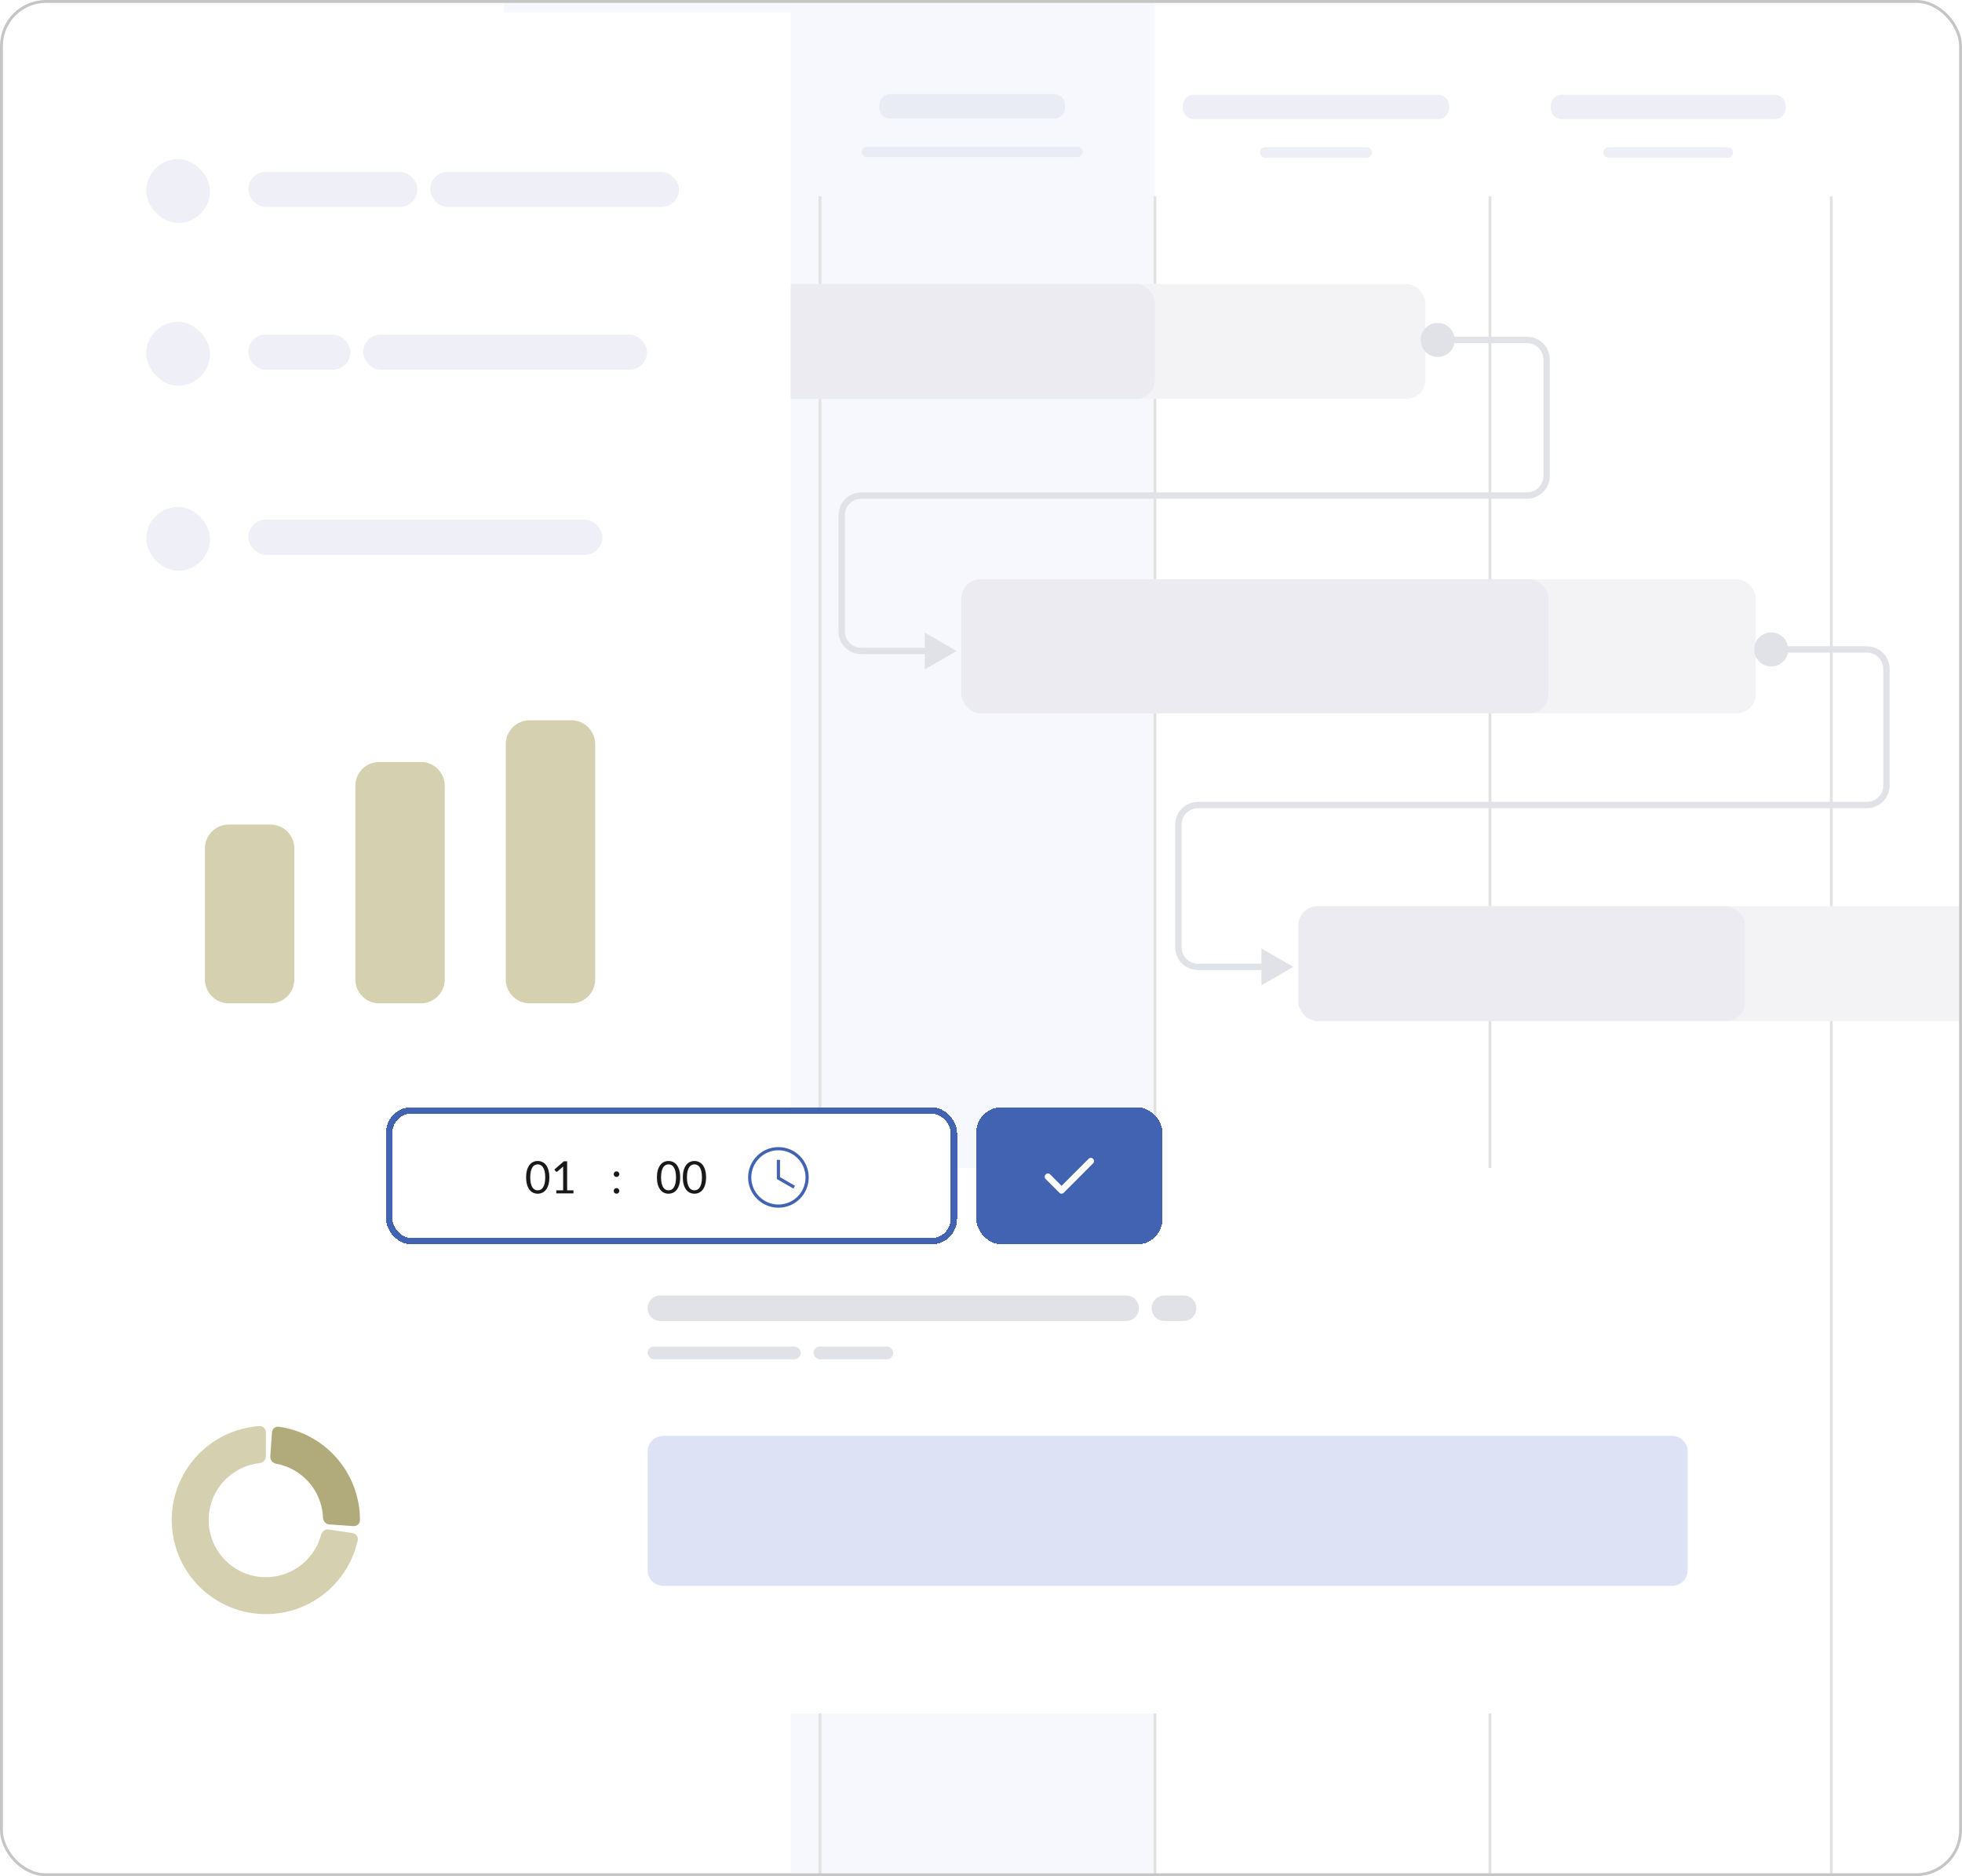 <svg width="615" height="588" viewBox="0 0 615 588" fill="none" xmlns="http://www.w3.org/2000/svg">
<g clip-path="url(#clip0_491_24476)">
<rect width="615" height="588" rx="14.41" fill="white"/>
<rect x="158" width="204" height="588" fill="#F3F5FC" fill-opacity="0.63"/>
<line x1="257.032" y1="61.525" x2="257.032" y2="587.525" stroke="#E2E2E2" stroke-width="0.866"/>
<line x1="574.032" y1="61.525" x2="574.032" y2="587.525" stroke="#E2E2E2" stroke-width="0.866"/>
<line x1="467.032" y1="61.525" x2="467.032" y2="587.525" stroke="#E2E2E2" stroke-width="0.866"/>
<line x1="362.032" y1="61.525" x2="362.032" y2="587.525" stroke="#E2E2E2" stroke-width="0.866"/>
<path d="M157.609 33.127C157.609 31.215 159.159 29.664 161.072 29.664H239.841C241.754 29.664 243.304 31.215 243.304 33.127V33.891C243.304 35.804 241.754 37.355 239.841 37.355H161.072C159.159 37.355 157.609 35.804 157.609 33.891V33.127Z" fill="#D5D8EA" fill-opacity="0.4"/>
<path d="M275.628 32.941C275.628 31.029 277.179 29.478 279.092 29.478H330.394C332.307 29.478 333.857 31.028 333.857 32.941V33.705C333.857 35.618 332.307 37.169 330.394 37.169H279.092C277.179 37.169 275.628 35.618 275.628 33.705V32.941Z" fill="#D5D8EA" fill-opacity="0.4"/>
<path d="M370.748 33.127C370.748 31.215 372.299 29.664 374.212 29.664H450.783C452.696 29.664 454.246 31.215 454.246 33.127V33.891C454.246 35.804 452.696 37.355 450.783 37.355H374.212C372.299 37.355 370.748 35.804 370.748 33.891V33.127Z" fill="#D5D8EA" fill-opacity="0.4"/>
<path d="M486.108 33.127C486.108 31.215 487.659 29.664 489.571 29.664H556.255C558.168 29.664 559.718 31.215 559.718 33.127V33.891C559.718 35.804 558.168 37.355 556.255 37.355H489.571C487.659 37.355 486.108 35.804 486.108 33.891V33.127Z" fill="#D5D8EA" fill-opacity="0.4"/>
<path d="M180.681 47.792C180.681 46.882 181.418 46.144 182.329 46.144H219.683C220.593 46.144 221.331 46.882 221.331 47.792C221.331 48.702 220.593 49.44 219.683 49.44H182.329C181.418 49.44 180.681 48.702 180.681 47.792Z" fill="#D5D8EA" fill-opacity="0.4"/>
<path d="M270.135 47.606C270.135 46.696 270.873 45.958 271.783 45.958H337.703C338.613 45.958 339.351 46.696 339.351 47.606C339.351 48.516 338.613 49.254 337.703 49.254H271.783C270.873 49.254 270.135 48.516 270.135 47.606Z" fill="#D5D8EA" fill-opacity="0.4"/>
<path d="M394.919 47.792C394.919 46.882 395.657 46.144 396.567 46.144H428.428C429.338 46.144 430.076 46.882 430.076 47.792C430.076 48.702 429.338 49.44 428.428 49.44H396.567C395.657 49.44 394.919 48.702 394.919 47.792Z" fill="#D5D8EA" fill-opacity="0.4"/>
<path d="M502.588 47.792C502.588 46.882 503.326 46.144 504.236 46.144H541.591C542.501 46.144 543.239 46.882 543.239 47.792C543.239 48.702 542.501 49.44 541.591 49.44H504.236C503.326 49.44 502.588 48.702 502.588 47.792Z" fill="#D5D8EA" fill-opacity="0.4"/>
<rect x="236.043" y="89" width="210.745" height="36.025" rx="6" fill="#F3F3F5"/>
<rect x="301.366" y="181.541" width="249" height="42" rx="6" fill="#F3F3F5"/>
<rect x="191" y="89" width="171" height="36" rx="6" fill="#EBEBF1"/>
<rect x="301.366" y="181.541" width="184" height="42" rx="6" fill="#EBEBF1"/>
<rect x="407" y="284" width="369" height="36" rx="6" fill="#F3F3F5"/>
<rect x="407" y="284" width="140" height="36" rx="6" fill="#EBEBF1"/>
<path d="M445.327 106.541C445.327 109.486 447.715 111.874 450.66 111.874C453.606 111.874 455.994 109.486 455.994 106.541C455.994 103.595 453.606 101.207 450.66 101.207C447.715 101.207 445.327 103.595 445.327 106.541ZM299.866 204.02L289.866 198.247V209.794L299.866 204.02ZM450.66 106.541V107.541H478.647V106.541V105.541H450.66V106.541ZM484.795 112.689H483.795V149.156H484.795H485.795V112.689H484.795ZM478.647 155.305V154.305H269.979V155.305V156.305H478.647V155.305ZM263.83 161.454H262.83V197.871H263.83H264.83V161.454H263.83ZM269.979 204.02V205.02H290.866V204.02V203.02H269.979V204.02ZM263.83 197.871H262.83C262.83 201.82 266.031 205.02 269.979 205.02V204.02V203.02C267.135 203.02 264.83 200.715 264.83 197.871H263.83ZM269.979 155.305V154.305C266.031 154.305 262.83 157.506 262.83 161.454H263.83H264.83C264.83 158.61 267.135 156.305 269.979 156.305V155.305ZM484.795 149.156H483.795C483.795 152 481.49 154.305 478.647 154.305V155.305V156.305C482.595 156.305 485.795 153.104 485.795 149.156H484.795ZM478.647 106.541V107.541C481.49 107.541 483.795 109.846 483.795 112.689H484.795H485.795C485.795 108.741 482.595 105.541 478.647 105.541V106.541Z" fill="#E1E2E8"/>
<path d="M549.863 203.541C549.863 206.486 552.251 208.874 555.196 208.874C558.142 208.874 560.53 206.486 560.53 203.541C560.53 200.595 558.142 198.207 555.196 198.207C552.251 198.207 549.863 200.595 549.863 203.541ZM405.403 303.02L395.403 297.247V308.794L405.403 303.02ZM555.196 203.541V204.541H585.183V203.541V202.541H555.196V203.541ZM591.331 209.689H590.331V246.156H591.331H592.331V209.689H591.331ZM585.183 252.305V251.305H375.515V252.305V253.305H585.183V252.305ZM369.366 258.454H368.366V296.871H369.366H370.366V258.454H369.366ZM375.515 303.02V304.02H396.403V303.02V302.02H375.515V303.02ZM369.366 296.871H368.366C368.366 300.82 371.567 304.02 375.515 304.02V303.02V302.02C372.671 302.02 370.366 299.715 370.366 296.871H369.366ZM375.515 252.305V251.305C371.567 251.305 368.366 254.506 368.366 258.454H369.366H370.366C370.366 255.61 372.671 253.305 375.515 253.305V252.305ZM591.331 246.156H590.331C590.331 249 588.026 251.305 585.183 251.305V252.305V253.305C589.131 253.305 592.331 250.104 592.331 246.156H591.331ZM585.183 203.541V204.541C588.026 204.541 590.331 206.846 590.331 209.689H591.331H592.331C592.331 205.741 589.131 202.541 585.183 202.541V203.541Z" fill="#E1E2E8"/>
<g filter="url(#filter0_d_491_24476)">
<path d="M0 7.729C0 3.46 3.461 0 7.729 0H243V588H0V7.729Z" fill="white"/>
<rect x="73" y="101" width="32" height="11" rx="5.5" fill="#EEEFF7"/>
<rect x="73" y="50" width="53" height="11" rx="5.5" fill="#EEEFF7"/>
<rect x="109" y="101" width="89" height="11" rx="5.5" fill="#EEEFF7"/>
<rect x="130" y="50" width="78" height="11" rx="5.5" fill="#EEEFF7"/>
<rect x="73" y="159" width="111" height="11" rx="5.5" fill="#EEEFF7"/>
<rect x="41" y="97" width="20" height="20" rx="10" fill="#EEEFF7"/>
<rect x="41" y="46" width="20" height="20" rx="10" fill="#EEEFF7"/>
<rect x="41" y="155" width="20" height="20" rx="10" fill="#EEEFF7"/>
<g filter="url(#filter1_d_491_24476)">
<path d="M37 443C37 438.582 40.582 435 45 435H111C115.418 435 119 438.582 119 443V503C119 507.418 115.418 511 111 511H45C40.582 511 37 507.418 37 503V443Z" fill="white"/>
</g>
<path d="M78.5 445C78.5 443.895 77.603 442.993 76.501 443.068C71.556 443.404 66.764 444.981 62.574 447.669C57.821 450.717 54.043 455.065 51.688 460.196C49.333 465.328 48.501 471.028 49.289 476.619C50.077 482.209 52.453 487.457 56.135 491.737C59.817 496.018 64.65 499.152 70.06 500.767C75.471 502.382 81.231 502.411 86.657 500.85C92.083 499.289 96.947 496.203 100.671 491.96C103.955 488.219 106.231 483.716 107.303 478.876C107.541 477.798 106.783 476.777 105.691 476.612L98.204 475.479C97.112 475.314 96.104 476.07 95.818 477.137C95.108 479.788 93.796 482.25 91.974 484.326C89.711 486.905 86.755 488.781 83.457 489.729C80.159 490.678 76.659 490.661 73.371 489.679C70.083 488.697 67.146 486.793 64.908 484.191C62.67 481.59 61.226 478.401 60.747 475.003C60.268 471.605 60.774 468.141 62.205 465.023C63.637 461.904 65.933 459.262 68.821 457.409C71.146 455.918 73.777 454.989 76.504 454.683C77.602 454.56 78.5 453.676 78.5 452.572V445Z" fill="#D4D0B0"/>
<path d="M105.933 474.417C107.035 474.494 107.998 473.663 108 472.558C108.006 469.361 107.493 466.179 106.475 463.138C105.246 459.464 103.305 456.069 100.763 453.145C98.221 450.222 95.129 447.827 91.662 446.099C88.792 444.668 85.713 443.717 82.545 443.279C81.451 443.127 80.494 443.965 80.417 445.067L79.889 452.62C79.812 453.722 80.647 454.666 81.733 454.866C83.385 455.169 84.99 455.703 86.499 456.455C88.606 457.505 90.485 458.961 92.03 460.737C93.575 462.514 94.754 464.578 95.501 466.81C96.037 468.409 96.342 470.073 96.413 471.751C96.459 472.855 97.278 473.812 98.38 473.889L105.933 474.417Z" fill="#B1AB7B"/>
<g filter="url(#filter2_d_491_24476)">
<rect x="37" y="206" width="167.14" height="115.784" rx="8" fill="white"/>
</g>
<path d="M59.41 262.025C59.41 257.899 62.755 254.555 66.88 254.555H79.953C84.078 254.555 87.422 257.899 87.422 262.025V303.11C87.422 307.235 84.078 310.58 79.953 310.58H66.88C62.755 310.58 59.41 307.235 59.41 303.11V262.025Z" fill="#D4D0B0"/>
<path d="M106.564 242.416C106.564 238.291 109.909 234.946 114.034 234.946H127.107C131.232 234.946 134.577 238.291 134.577 242.416V303.11C134.577 307.235 131.232 310.58 127.107 310.58H114.034C109.909 310.58 106.564 307.235 106.564 303.11V242.416Z" fill="#D4D0B0"/>
<path d="M153.718 229.344C153.718 225.218 157.063 221.874 161.188 221.874H174.261C178.386 221.874 181.731 225.218 181.731 229.344V303.109C181.731 307.235 178.386 310.579 174.261 310.579H161.188C157.063 310.579 153.718 307.235 153.718 303.109V229.344Z" fill="#D4D0B0"/>
</g>
<g filter="url(#filter3_d_491_24476)">
<rect x="171" y="366" width="379" height="171" rx="8" fill="white" shape-rendering="crispEdges"/>
<path d="M203 410C203 407.791 204.791 406 207 406H353C355.209 406 357 407.791 357 410C357 412.209 355.209 414 353 414H207C204.791 414 203 412.209 203 410Z" fill="#E1E2E8"/>
<path d="M361 410C361 407.791 362.791 406 365 406H371C373.209 406 375 407.791 375 410C375 412.209 373.209 414 371 414H365C362.791 414 361 412.209 361 410Z" fill="#E1E2E8"/>
<rect x="203" y="422" width="48" height="4" rx="2" fill="#E1E2E8"/>
<rect x="255" y="422" width="25" height="4" rx="2" fill="#E1E2E8"/>
<path d="M203 454.872C203 452.181 205.181 450 207.872 450H524.128C526.819 450 529 452.181 529 454.872V492.128C529 494.819 526.819 497 524.128 497H207.872C205.181 497 203 494.819 203 492.128V454.872Z" fill="#DDE3F5"/>
</g>
<g filter="url(#filter4_d_491_24476)">
<rect x="121" y="343" width="179" height="43" rx="8" fill="white" shape-rendering="crispEdges"/>
<rect x="122" y="344" width="177" height="41" rx="7" stroke="#4263B1" stroke-width="2" shape-rendering="crispEdges"/>
<path d="M172.2 364.988C172.2 365.865 172.104 366.626 171.913 367.27C171.726 367.909 171.47 368.439 171.143 368.859C170.816 369.279 170.429 369.592 169.981 369.797C169.538 370.002 169.062 370.105 168.553 370.105C168.04 370.105 167.561 370.002 167.118 369.797C166.679 369.592 166.297 369.279 165.97 368.859C165.643 368.439 165.387 367.909 165.2 367.27C165.013 366.626 164.92 365.865 164.92 364.988C164.92 364.111 165.013 363.35 165.2 362.706C165.387 362.062 165.643 361.53 165.97 361.11C166.297 360.685 166.679 360.37 167.118 360.165C167.561 359.96 168.04 359.857 168.553 359.857C169.062 359.857 169.538 359.96 169.981 360.165C170.429 360.37 170.816 360.685 171.143 361.11C171.47 361.53 171.726 362.062 171.913 362.706C172.104 363.35 172.2 364.111 172.2 364.988ZM170.905 364.988C170.905 364.223 170.84 363.581 170.709 363.063C170.583 362.54 170.41 362.12 170.191 361.803C169.976 361.486 169.727 361.259 169.442 361.124C169.157 360.984 168.861 360.914 168.553 360.914C168.245 360.914 167.949 360.984 167.664 361.124C167.379 361.259 167.13 361.486 166.915 361.803C166.7 362.12 166.528 362.54 166.397 363.063C166.271 363.581 166.208 364.223 166.208 364.988C166.208 365.753 166.271 366.395 166.397 366.913C166.528 367.431 166.7 367.849 166.915 368.166C167.13 368.483 167.379 368.712 167.664 368.852C167.949 368.987 168.245 369.055 168.553 369.055C168.861 369.055 169.157 368.987 169.442 368.852C169.727 368.712 169.976 368.483 170.191 368.166C170.41 367.849 170.583 367.431 170.709 366.913C170.84 366.395 170.905 365.753 170.905 364.988ZM179.747 369.048V370H174.371V369.048H176.52V362.209C176.52 362.004 176.527 361.796 176.541 361.586L174.756 363.119C174.695 363.17 174.635 363.203 174.574 363.217C174.513 363.226 174.457 363.226 174.406 363.217C174.355 363.208 174.306 363.189 174.259 363.161C174.217 363.133 174.184 363.103 174.161 363.07L173.769 362.531L176.758 359.948H177.773V369.048H179.747Z" fill="#191919"/>
<path d="M192.375 369.23C192.375 369.109 192.396 368.994 192.438 368.887C192.485 368.78 192.545 368.686 192.62 368.607C192.699 368.528 192.793 368.465 192.9 368.418C193.007 368.371 193.122 368.348 193.243 368.348C193.364 368.348 193.479 368.371 193.586 368.418C193.693 368.465 193.787 368.528 193.866 368.607C193.945 368.686 194.008 368.78 194.055 368.887C194.102 368.994 194.125 369.109 194.125 369.23C194.125 369.356 194.102 369.473 194.055 369.58C194.008 369.683 193.945 369.774 193.866 369.853C193.787 369.932 193.693 369.993 193.586 370.035C193.479 370.082 193.364 370.105 193.243 370.105C193.122 370.105 193.007 370.082 192.9 370.035C192.793 369.993 192.699 369.932 192.62 369.853C192.545 369.774 192.485 369.683 192.438 369.58C192.396 369.473 192.375 369.356 192.375 369.23ZM192.375 363.98C192.375 363.859 192.396 363.744 192.438 363.637C192.485 363.53 192.545 363.436 192.62 363.357C192.699 363.278 192.793 363.215 192.9 363.168C193.007 363.121 193.122 363.098 193.243 363.098C193.364 363.098 193.479 363.121 193.586 363.168C193.693 363.215 193.787 363.278 193.866 363.357C193.945 363.436 194.008 363.53 194.055 363.637C194.102 363.744 194.125 363.859 194.125 363.98C194.125 364.106 194.102 364.223 194.055 364.33C194.008 364.433 193.945 364.524 193.866 364.603C193.787 364.682 193.693 364.745 193.586 364.792C193.479 364.834 193.364 364.855 193.243 364.855C193.122 364.855 193.007 364.834 192.9 364.792C192.793 364.745 192.699 364.682 192.62 364.603C192.545 364.524 192.485 364.433 192.438 364.33C192.396 364.223 192.375 364.106 192.375 363.98Z" fill="#191919"/>
<path d="M213.2 364.988C213.2 365.865 213.104 366.626 212.913 367.27C212.726 367.909 212.47 368.439 212.143 368.859C211.816 369.279 211.429 369.592 210.981 369.797C210.538 370.002 210.062 370.105 209.553 370.105C209.04 370.105 208.561 370.002 208.118 369.797C207.679 369.592 207.297 369.279 206.97 368.859C206.643 368.439 206.387 367.909 206.2 367.27C206.013 366.626 205.92 365.865 205.92 364.988C205.92 364.111 206.013 363.35 206.2 362.706C206.387 362.062 206.643 361.53 206.97 361.11C207.297 360.685 207.679 360.37 208.118 360.165C208.561 359.96 209.04 359.857 209.553 359.857C210.062 359.857 210.538 359.96 210.981 360.165C211.429 360.37 211.816 360.685 212.143 361.11C212.47 361.53 212.726 362.062 212.913 362.706C213.104 363.35 213.2 364.111 213.2 364.988ZM211.905 364.988C211.905 364.223 211.84 363.581 211.709 363.063C211.583 362.54 211.41 362.12 211.191 361.803C210.976 361.486 210.727 361.259 210.442 361.124C210.157 360.984 209.861 360.914 209.553 360.914C209.245 360.914 208.949 360.984 208.664 361.124C208.379 361.259 208.13 361.486 207.915 361.803C207.7 362.12 207.528 362.54 207.397 363.063C207.271 363.581 207.208 364.223 207.208 364.988C207.208 365.753 207.271 366.395 207.397 366.913C207.528 367.431 207.7 367.849 207.915 368.166C208.13 368.483 208.379 368.712 208.664 368.852C208.949 368.987 209.245 369.055 209.553 369.055C209.861 369.055 210.157 368.987 210.442 368.852C210.727 368.712 210.976 368.483 211.191 368.166C211.41 367.849 211.583 367.431 211.709 366.913C211.84 366.395 211.905 365.753 211.905 364.988ZM221.321 364.988C221.321 365.865 221.225 366.626 221.034 367.27C220.847 367.909 220.591 368.439 220.264 368.859C219.937 369.279 219.55 369.592 219.102 369.797C218.659 370.002 218.183 370.105 217.674 370.105C217.161 370.105 216.682 370.002 216.239 369.797C215.8 369.592 215.418 369.279 215.091 368.859C214.764 368.439 214.508 367.909 214.321 367.27C214.134 366.626 214.041 365.865 214.041 364.988C214.041 364.111 214.134 363.35 214.321 362.706C214.508 362.062 214.764 361.53 215.091 361.11C215.418 360.685 215.8 360.37 216.239 360.165C216.682 359.96 217.161 359.857 217.674 359.857C218.183 359.857 218.659 359.96 219.102 360.165C219.55 360.37 219.937 360.685 220.264 361.11C220.591 361.53 220.847 362.062 221.034 362.706C221.225 363.35 221.321 364.111 221.321 364.988ZM220.026 364.988C220.026 364.223 219.961 363.581 219.83 363.063C219.704 362.54 219.531 362.12 219.312 361.803C219.097 361.486 218.848 361.259 218.563 361.124C218.278 360.984 217.982 360.914 217.674 360.914C217.366 360.914 217.07 360.984 216.785 361.124C216.5 361.259 216.251 361.486 216.036 361.803C215.821 362.12 215.649 362.54 215.518 363.063C215.392 363.581 215.329 364.223 215.329 364.988C215.329 365.753 215.392 366.395 215.518 366.913C215.649 367.431 215.821 367.849 216.036 368.166C216.251 368.483 216.5 368.712 216.785 368.852C217.07 368.987 217.366 369.055 217.674 369.055C217.982 369.055 218.278 368.987 218.563 368.852C218.848 368.712 219.097 368.483 219.312 368.166C219.531 367.849 219.704 367.431 219.83 366.913C219.961 366.395 220.026 365.753 220.026 364.988Z" fill="#191919"/>
<path d="M244 355.5C246.52 355.5 248.936 356.501 250.718 358.282C252.499 360.064 253.5 362.48 253.5 365C253.5 367.52 252.499 369.936 250.718 371.718C248.936 373.499 246.52 374.5 244 374.5C241.48 374.5 239.064 373.499 237.282 371.718C235.501 369.936 234.5 367.52 234.5 365C234.5 362.48 235.501 360.064 237.282 358.282C239.064 356.501 241.48 355.5 244 355.5ZM244 356.5C241.746 356.5 239.584 357.396 237.99 358.99C236.396 360.584 235.5 362.746 235.5 365C235.5 367.254 236.396 369.416 237.99 371.01C239.584 372.604 241.746 373.5 244 373.5C245.116 373.5 246.222 373.28 247.253 372.853C248.284 372.426 249.221 371.8 250.01 371.01C250.8 370.221 251.426 369.284 251.853 368.253C252.28 367.222 252.5 366.116 252.5 365C252.5 362.746 251.604 360.584 250.01 358.99C248.416 357.396 246.254 356.5 244 356.5ZM243.5 359.5H244.5V364.92L249.2 367.63L248.7 368.5L243.5 365.5V359.5Z" fill="#4263B1"/>
</g>
<g filter="url(#filter5_d_491_24476)">
<rect x="306" y="343" width="58.4" height="43" rx="8" fill="#4263B1" shape-rendering="crispEdges"/>
<rect x="307.075" y="344.075" width="56.25" height="40.85" rx="6.925" stroke="#4263B1" stroke-width="2.15" shape-rendering="crispEdges"/>
<path d="M332.75 367.65L341.225 359.175C341.425 358.975 341.658 358.875 341.925 358.875C342.192 358.875 342.425 358.975 342.625 359.175C342.825 359.375 342.925 359.613 342.925 359.888C342.925 360.163 342.825 360.401 342.625 360.6L333.45 369.8C333.25 370 333.017 370.1 332.75 370.1C332.483 370.1 332.25 370 332.05 369.8L327.75 365.5C327.55 365.3 327.454 365.063 327.462 364.788C327.47 364.513 327.574 364.276 327.775 364.075C327.976 363.874 328.213 363.774 328.488 363.775C328.763 363.776 329 363.876 329.2 364.075L332.75 367.65Z" fill="white"/>
</g>
</g>
<rect x="0.45" y="0.45" width="614.099" height="587.099" rx="13.96" stroke="#C5C5C5" stroke-width="0.901"/>
<defs>
<filter id="filter0_d_491_24476" x="-45.989" y="-46.955" width="344.64" height="689.64" filterUnits="userSpaceOnUse" color-interpolation-filters="sRGB">
<feFlood flood-opacity="0" result="BackgroundImageFix"/>
<feColorMatrix in="SourceAlpha" type="matrix" values="0 0 0 0 0 0 0 0 0 0 0 0 0 0 0 0 0 0 127 0" result="hardAlpha"/>
<feOffset dx="4.831" dy="3.865"/>
<feGaussianBlur stdDeviation="25.41"/>
<feComposite in2="hardAlpha" operator="out"/>
<feColorMatrix type="matrix" values="0 0 0 0 0 0 0 0 0 0 0 0 0 0 0 0 0 0 0.17 0"/>
<feBlend mode="normal" in2="BackgroundImageFix" result="effect1_dropShadow_491_24476"/>
<feBlend mode="normal" in="SourceGraphic" in2="effect1_dropShadow_491_24476" result="shape"/>
</filter>
<filter id="filter1_d_491_24476" x="20.269" y="421.019" width="115.462" height="109.462" filterUnits="userSpaceOnUse" color-interpolation-filters="sRGB">
<feFlood flood-opacity="0" result="BackgroundImageFix"/>
<feColorMatrix in="SourceAlpha" type="matrix" values="0 0 0 0 0 0 0 0 0 0 0 0 0 0 0 0 0 0 127 0" result="hardAlpha"/>
<feMorphology radius="1.269" operator="erode" in="SourceAlpha" result="effect1_dropShadow_491_24476"/>
<feOffset dy="2.75"/>
<feGaussianBlur stdDeviation="9"/>
<feComposite in2="hardAlpha" operator="out"/>
<feColorMatrix type="matrix" values="0 0 0 0 0.647 0 0 0 0 0.728 0 0 0 0 0.838 0 0 0 0.6 0"/>
<feBlend mode="normal" in2="BackgroundImageFix" result="effect1_dropShadow_491_24476"/>
<feBlend mode="normal" in="SourceGraphic" in2="effect1_dropShadow_491_24476" result="shape"/>
</filter>
<filter id="filter2_d_491_24476" x="21.378" y="192.945" width="198.385" height="147.029" filterUnits="userSpaceOnUse" color-interpolation-filters="sRGB">
<feFlood flood-opacity="0" result="BackgroundImageFix"/>
<feColorMatrix in="SourceAlpha" type="matrix" values="0 0 0 0 0 0 0 0 0 0 0 0 0 0 0 0 0 0 127 0" result="hardAlpha"/>
<feMorphology radius="1.185" operator="erode" in="SourceAlpha" result="effect1_dropShadow_491_24476"/>
<feOffset dy="2.568"/>
<feGaussianBlur stdDeviation="8.404"/>
<feComposite in2="hardAlpha" operator="out"/>
<feColorMatrix type="matrix" values="0 0 0 0 0.647 0 0 0 0 0.728 0 0 0 0 0.838 0 0 0 0.6 0"/>
<feBlend mode="normal" in2="BackgroundImageFix" result="effect1_dropShadow_491_24476"/>
<feBlend mode="normal" in="SourceGraphic" in2="effect1_dropShadow_491_24476" result="shape"/>
</filter>
<filter id="filter3_d_491_24476" x="149.869" y="344.869" width="421.262" height="213.262" filterUnits="userSpaceOnUse" color-interpolation-filters="sRGB">
<feFlood flood-opacity="0" result="BackgroundImageFix"/>
<feColorMatrix in="SourceAlpha" type="matrix" values="0 0 0 0 0 0 0 0 0 0 0 0 0 0 0 0 0 0 127 0" result="hardAlpha"/>
<feMorphology radius="1.269" operator="erode" in="SourceAlpha" result="effect1_dropShadow_491_24476"/>
<feOffset/>
<feGaussianBlur stdDeviation="11.2"/>
<feComposite in2="hardAlpha" operator="out"/>
<feColorMatrix type="matrix" values="0 0 0 0 0.647 0 0 0 0 0.728 0 0 0 0 0.838 0 0 0 0.5 0"/>
<feBlend mode="normal" in2="BackgroundImageFix" result="effect1_dropShadow_491_24476"/>
<feBlend mode="normal" in="SourceGraphic" in2="effect1_dropShadow_491_24476" result="shape"/>
</filter>
<filter id="filter4_d_491_24476" x="106.1" y="332.1" width="208.8" height="72.8" filterUnits="userSpaceOnUse" color-interpolation-filters="sRGB">
<feFlood flood-opacity="0" result="BackgroundImageFix"/>
<feColorMatrix in="SourceAlpha" type="matrix" values="0 0 0 0 0 0 0 0 0 0 0 0 0 0 0 0 0 0 127 0" result="hardAlpha"/>
<feOffset dy="4"/>
<feGaussianBlur stdDeviation="7.45"/>
<feComposite in2="hardAlpha" operator="out"/>
<feColorMatrix type="matrix" values="0 0 0 0 0.278 0 0 0 0 0.529 0 0 0 0 1 0 0 0 0.26 0"/>
<feBlend mode="normal" in2="BackgroundImageFix" result="effect1_dropShadow_491_24476"/>
<feBlend mode="normal" in="SourceGraphic" in2="effect1_dropShadow_491_24476" result="shape"/>
</filter>
<filter id="filter5_d_491_24476" x="291.1" y="332.1" width="88.2" height="72.8" filterUnits="userSpaceOnUse" color-interpolation-filters="sRGB">
<feFlood flood-opacity="0" result="BackgroundImageFix"/>
<feColorMatrix in="SourceAlpha" type="matrix" values="0 0 0 0 0 0 0 0 0 0 0 0 0 0 0 0 0 0 127 0" result="hardAlpha"/>
<feOffset dy="4"/>
<feGaussianBlur stdDeviation="7.45"/>
<feComposite in2="hardAlpha" operator="out"/>
<feColorMatrix type="matrix" values="0 0 0 0 0.278 0 0 0 0 0.529 0 0 0 0 1 0 0 0 0.26 0"/>
<feBlend mode="normal" in2="BackgroundImageFix" result="effect1_dropShadow_491_24476"/>
<feBlend mode="normal" in="SourceGraphic" in2="effect1_dropShadow_491_24476" result="shape"/>
</filter>
<clipPath id="clip0_491_24476">
<rect width="615" height="588" rx="14.41" fill="white"/>
</clipPath>
</defs>
</svg>
